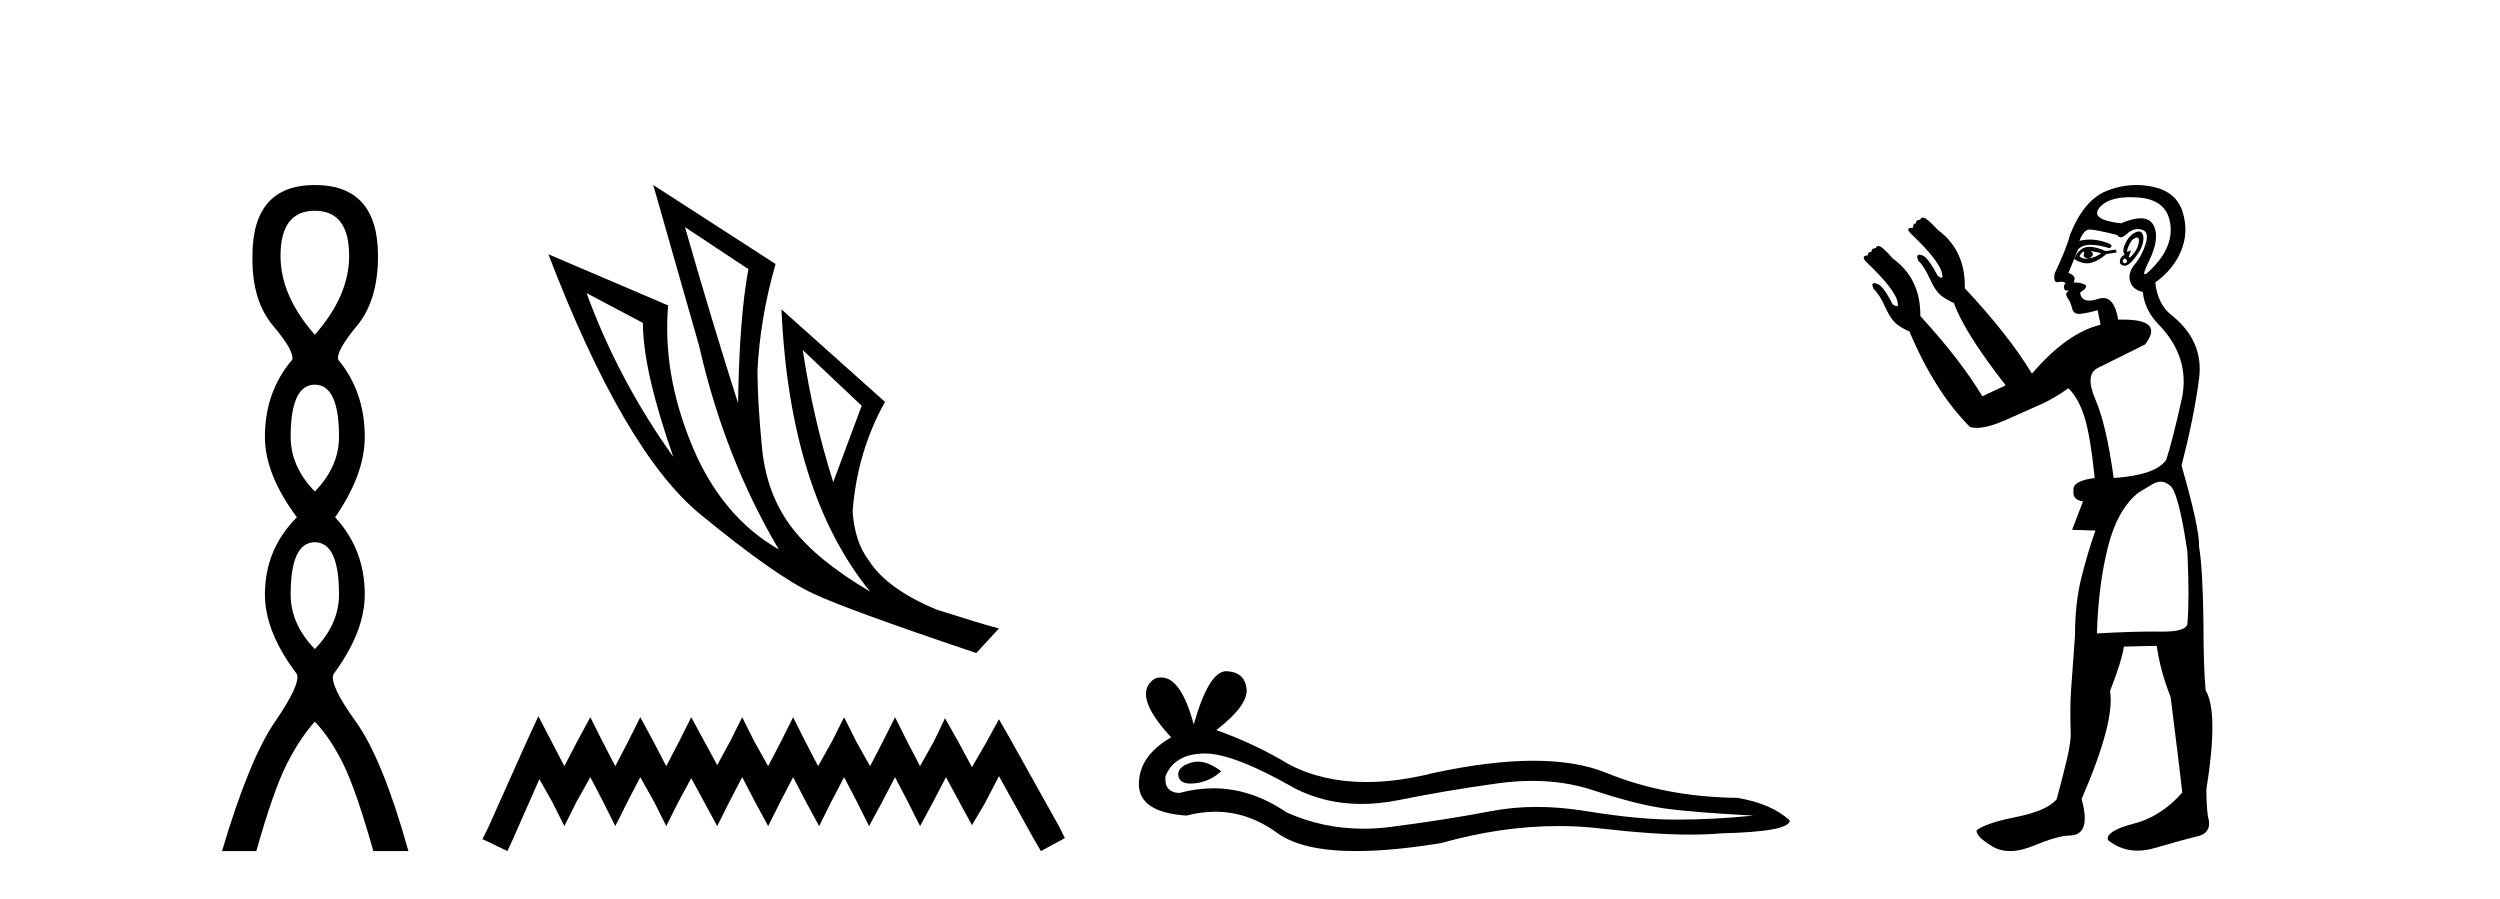 <?xml version='1.0' encoding='UTF-8' standalone='yes'?><svg xmlns='http://www.w3.org/2000/svg' xmlns:xlink='http://www.w3.org/1999/xlink' width='114.0' height='41.0' ><path d='M 14.356 9.61 Q 15.921 9.61 15.921 11.673 Q 15.921 13.487 14.356 15.265 Q 12.792 13.487 12.792 11.673 Q 12.792 9.61 14.356 9.61 ZM 14.356 17.541 Q 15.459 17.541 15.459 19.924 Q 15.459 21.276 14.356 22.414 Q 13.254 21.276 13.254 19.924 Q 13.254 17.541 14.356 17.541 ZM 14.356 24.726 Q 15.459 24.726 15.459 27.108 Q 15.459 28.46 14.356 29.598 Q 13.254 28.46 13.254 27.108 Q 13.254 24.726 14.356 24.726 ZM 14.356 8.437 Q 11.511 8.437 11.511 11.673 Q 11.476 13.7 12.454 14.856 Q 13.432 16.012 13.325 16.403 Q 12.08 17.862 12.08 19.924 Q 12.08 21.631 13.538 23.588 Q 12.08 25.046 12.08 27.108 Q 12.08 28.816 13.538 30.736 Q 13.716 31.198 12.543 32.906 Q 11.369 34.613 10.124 38.809 L 11.689 38.809 Q 12.471 36.035 13.076 34.844 Q 13.681 33.652 14.356 32.906 Q 15.068 33.652 15.655 34.844 Q 16.241 36.035 17.024 38.809 L 18.624 38.809 Q 17.451 34.613 16.224 32.906 Q 14.997 31.198 15.21 30.736 Q 16.633 28.816 16.633 27.108 Q 16.633 25.046 15.281 23.588 Q 16.633 21.631 16.633 19.924 Q 16.633 17.862 15.423 16.403 Q 15.317 16.012 16.277 14.856 Q 17.237 13.7 17.237 11.673 Q 17.237 8.437 14.356 8.437 Z' style='fill:#000000;stroke:none' /><path d='M 31.235 10.356 L 34.127 12.274 Q 33.714 14.488 33.655 18.385 Q 32.415 14.488 31.235 10.356 ZM 26.748 13.367 L 29.316 14.724 Q 29.316 16.879 30.703 20.835 Q 28.194 17.322 26.748 13.367 ZM 36.607 15.964 L 39.293 18.503 L 37.995 21.986 Q 37.079 19.093 36.607 15.964 ZM 29.788 8.437 L 31.884 15.787 Q 33.035 20.864 35.515 25.056 Q 32.888 23.551 31.545 20.289 Q 30.201 17.027 30.467 13.927 L 25.006 11.595 Q 28.46 20.599 31.928 23.447 Q 35.397 26.296 37.079 27.064 Q 38.555 27.772 44.518 29.779 L 45.551 28.658 Q 44.843 28.48 42.718 27.801 Q 40.445 26.857 39.618 25.558 Q 38.969 24.702 38.88 23.315 Q 39.087 20.599 40.356 18.326 L 35.633 14.105 L 35.633 14.105 Q 36.017 22.488 39.677 26.975 Q 37.257 25.558 36.105 24.053 Q 34.954 22.547 34.747 20.422 Q 34.541 18.296 34.541 16.909 Q 34.659 14.488 35.367 12.038 L 29.788 8.437 Z' style='fill:#000000;stroke:none' /><path d='M 24.55 32.659 L 24.003 33.844 L 22.272 37.716 L 21.999 38.263 L 23.138 38.809 L 23.411 38.217 L 24.596 35.529 L 25.188 36.577 L 25.735 37.67 L 26.281 36.577 L 26.919 35.438 L 27.511 36.577 L 28.058 37.67 L 28.605 36.577 L 29.197 35.438 L 29.835 36.577 L 30.381 37.67 L 30.928 36.577 L 31.52 35.484 L 32.113 36.577 L 32.705 37.67 L 33.251 36.577 L 33.844 35.438 L 34.436 36.577 L 35.028 37.67 L 35.575 36.577 L 36.167 35.438 L 36.759 36.577 L 37.352 37.67 L 37.898 36.577 L 38.491 35.438 L 39.083 36.577 L 39.629 37.67 L 40.222 36.577 L 40.814 35.438 L 41.406 36.577 L 41.953 37.67 L 42.545 36.577 L 43.137 35.438 L 43.775 36.623 L 44.322 37.625 L 44.914 36.623 L 45.552 35.393 L 47.146 38.263 L 47.465 38.809 L 48.559 38.217 L 48.285 37.67 L 46.098 33.753 L 45.552 32.796 L 45.005 33.798 L 44.322 34.983 L 43.684 33.798 L 43.092 32.75 L 42.591 33.798 L 41.953 34.937 L 41.361 33.798 L 40.814 32.705 L 40.267 33.798 L 39.675 34.937 L 39.037 33.798 L 38.491 32.705 L 37.944 33.798 L 37.306 34.937 L 36.714 33.798 L 36.167 32.705 L 35.62 33.798 L 35.028 34.937 L 34.39 33.798 L 33.844 32.705 L 33.297 33.798 L 32.705 34.891 L 32.113 33.798 L 31.52 32.705 L 30.974 33.798 L 30.381 34.937 L 29.789 33.798 L 29.197 32.705 L 28.65 33.798 L 28.058 34.937 L 27.466 33.798 L 26.919 32.705 L 26.327 33.798 L 25.735 34.937 L 25.142 33.798 L 24.55 32.659 Z' style='fill:#000000;stroke:none' /><path d='M 54.617 34.73 Q 54.447 34.73 54.287 34.782 Q 53.662 34.984 53.735 35.389 Q 53.798 35.731 54.294 35.731 Q 54.385 35.731 54.489 35.72 Q 55.17 35.646 55.685 35.168 Q 55.11 34.73 54.617 34.73 ZM 54.935 34.358 Q 56.262 34.358 59.031 35.941 Q 60.42 36.66 62.077 36.66 Q 62.877 36.66 63.739 36.492 Q 65.909 36.051 68.299 35.72 Q 69.111 35.608 69.872 35.608 Q 71.352 35.608 72.639 36.033 Q 74.588 36.676 75.875 36.86 Q 77.163 37.044 79.958 37.191 Q 78.156 37.375 76.427 37.375 Q 74.698 37.375 72.345 36.989 Q 71.168 36.796 70.078 36.796 Q 68.989 36.796 67.987 36.989 Q 65.982 37.375 63.426 37.706 Q 62.787 37.789 62.17 37.789 Q 60.319 37.789 58.664 37.044 Q 57.057 35.947 55.326 35.947 Q 54.561 35.947 53.772 36.161 Q 53.073 36.125 53.147 35.389 Q 53.551 34.396 54.875 34.359 Q 54.905 34.358 54.935 34.358 ZM 55.918 30.607 Q 55.123 30.607 54.434 33.035 Q 53.858 30.891 52.948 30.891 Q 52.812 30.891 52.669 30.939 Q 51.566 31.638 53.404 33.624 Q 51.933 34.47 51.933 35.757 Q 51.933 37.044 54.103 37.191 Q 54.774 37.015 55.414 37.015 Q 56.913 37.015 58.241 37.982 Q 59.377 38.809 61.844 38.809 Q 63.489 38.809 65.725 38.442 Q 68.471 37.668 71.063 37.668 Q 72.046 37.668 73.007 37.78 Q 75.409 38.058 77.098 38.058 Q 77.866 38.058 78.487 38 Q 81.613 37.927 81.613 37.412 Q 80.767 36.639 79.222 36.382 Q 75.949 36.345 73.246 35.242 Q 71.894 34.69 69.931 34.69 Q 67.968 34.69 65.394 35.242 Q 63.734 35.661 62.303 35.661 Q 60.342 35.661 58.811 34.874 Q 57.229 33.918 55.464 33.293 Q 56.935 32.153 56.843 31.399 Q 56.751 30.645 55.942 30.608 Q 55.93 30.607 55.918 30.607 Z' style='fill:#000000;stroke:none' /><path d='M 97.45 10.829 Q 97.524 10.829 97.532 10.933 Q 97.549 11.149 97.416 11.382 Q 97.282 11.615 97.149 11.715 Q 97.109 11.745 97.09 11.745 Q 97.046 11.745 97.116 11.582 Q 97.186 11.419 97.142 11.419 Q 97.123 11.419 97.083 11.449 Q 97.038 11.482 97.016 11.482 Q 96.972 11.482 97.016 11.349 Q 97.083 11.149 97.216 10.95 Q 97.371 10.829 97.45 10.829 ZM 95.319 11.449 Q 95.585 11.482 95.818 11.548 Q 95.552 11.748 95.253 11.781 Q 95.177 11.8 95.109 11.8 Q 94.939 11.8 94.82 11.682 Q 94.937 11.478 95.028 11.478 Q 95.041 11.478 95.053 11.482 Q 94.92 11.781 95.253 11.781 Q 95.585 11.615 95.319 11.449 ZM 96.883 11.781 Q 97.05 11.881 96.966 11.964 Q 96.925 12.006 96.887 12.006 Q 96.85 12.006 96.817 11.964 Q 96.75 11.881 96.883 11.781 ZM 95.288 11.255 Q 95.177 11.255 95.086 11.282 Q 94.754 11.382 94.587 11.815 Q 94.902 12.008 95.172 12.008 Q 95.274 12.008 95.369 11.981 Q 95.719 11.881 96.051 11.582 L 96.517 11.515 L 96.484 11.382 L 96.018 11.449 Q 95.582 11.255 95.288 11.255 ZM 97.534 10.554 Q 97.45 10.554 97.332 10.617 Q 97.083 10.75 96.916 11.099 Q 96.75 11.449 96.883 11.615 Q 96.683 11.715 96.667 11.898 Q 96.65 12.081 96.85 12.114 Q 96.866 12.117 96.882 12.117 Q 97.073 12.117 97.349 11.765 Q 97.648 11.382 97.715 11.083 Q 97.782 10.783 97.682 10.633 Q 97.629 10.554 97.534 10.554 ZM 97.143 8.992 Q 97.297 8.992 97.465 9.003 Q 98.747 9.086 98.946 10.101 Q 99.146 11.116 98.297 12.064 Q 97.901 12.507 97.806 12.507 Q 97.698 12.507 97.981 11.931 Q 98.514 10.85 98.198 10.267 Q 98.027 9.954 97.611 9.954 Q 97.254 9.954 96.717 10.184 Q 95.286 10.018 95.735 9.469 Q 96.125 8.992 97.143 8.992 ZM 97.486 10.448 Q 97.565 10.448 97.648 10.467 Q 98.014 10.55 97.848 11.099 Q 97.682 11.648 97.349 12.048 Q 97.016 12.447 97.133 12.83 Q 97.249 13.212 97.715 13.312 Q 97.782 14.111 98.414 14.776 Q 99.911 16.307 99.479 18.237 Q 99.046 20.167 98.78 20.965 Q 98.314 21.664 96.384 21.797 Q 96.051 19.368 95.552 18.22 Q 95.053 17.072 95.669 16.773 Q 96.284 16.473 97.815 15.708 Q 98.698 14.573 96.803 14.573 Q 96.7 14.573 96.589 14.576 L 96.589 14.576 Q 96.425 13.59 95.903 13.59 Q 95.801 13.59 95.685 13.628 Q 95.441 13.708 95.268 13.708 Q 94.899 13.708 94.853 13.345 Q 95.253 13.079 95.07 12.979 Q 94.887 12.879 94.554 12.879 Q 94.72 12.58 94.321 12.447 L 94.754 11.382 Q 94.935 11.164 95.344 11.164 Q 95.685 11.164 96.184 11.316 Q 96.484 11.182 95.918 11.016 Q 95.604 10.924 95.3 10.924 Q 95.057 10.924 94.82 10.983 Q 95.02 10.484 95.253 10.467 Q 95.266 10.466 95.283 10.466 Q 95.548 10.466 96.55 10.717 Q 96.611 10.822 96.705 10.822 Q 96.819 10.822 96.983 10.667 Q 97.214 10.448 97.486 10.448 ZM 98.514 21.964 Q 98.78 21.964 99.013 22.196 Q 99.379 22.662 99.745 25.158 Q 99.845 27.288 99.745 28.452 Q 99.681 28.802 98.613 28.802 Q 98.564 28.802 98.514 28.802 Q 98.347 28.799 98.169 28.799 Q 97.102 28.799 95.619 28.885 Q 95.685 26.689 96.118 24.958 Q 96.55 23.228 97.515 22.463 Q 97.582 22.429 98.014 22.163 Q 98.314 21.964 98.514 21.964 ZM 97.419 8.437 Q 96.74 8.437 96.068 8.703 Q 95.02 9.119 94.388 10.717 Q 94.254 11.282 93.689 12.48 Q 93.629 12.868 93.81 12.868 Q 93.831 12.868 93.855 12.863 Q 93.933 12.846 93.996 12.846 Q 94.121 12.846 94.188 12.913 Q 94.088 13.013 94.121 13.146 Q 94.148 13.252 94.217 13.252 Q 94.234 13.252 94.254 13.245 Q 94.288 13.237 94.305 13.237 Q 94.358 13.237 94.271 13.312 Q 94.155 13.412 94.288 13.595 Q 94.421 13.778 94.487 14.061 Q 94.547 14.314 94.806 14.314 Q 94.837 14.314 94.87 14.31 Q 95.186 14.277 95.652 14.144 L 95.785 14.809 Q 94.254 15.175 92.657 17.039 Q 91.592 15.275 89.596 13.146 Q 89.629 11.415 88.365 10.484 Q 87.899 9.985 87.749 9.935 Q 87.708 9.921 87.676 9.921 Q 87.59 9.921 87.566 10.018 Q 87.366 10.018 87.366 10.184 Q 87.233 10.184 87.233 10.384 Q 87.034 10.384 87.017 10.45 Q 87 10.517 87.134 10.65 Q 88.498 11.948 88.564 12.513 Q 88.602 12.666 88.532 12.666 Q 88.479 12.666 88.365 12.58 Q 87.899 11.715 87.666 11.648 Q 87.577 11.613 87.522 11.613 Q 87.369 11.613 87.466 11.881 Q 87.733 12.114 87.999 12.713 Q 88.265 13.312 88.581 13.528 Q 88.897 13.745 89.097 13.811 Q 89.563 15.142 91.459 17.571 L 90.395 18.07 Q 89.396 16.407 87.567 14.411 L 87.567 14.411 Q 87.587 12.704 86.302 11.781 Q 85.869 11.282 85.719 11.232 Q 85.679 11.219 85.646 11.219 Q 85.561 11.219 85.536 11.316 Q 85.337 11.316 85.337 11.482 Q 85.17 11.482 85.17 11.648 Q 85.004 11.648 84.987 11.731 Q 84.971 11.815 85.104 11.948 Q 86.468 13.245 86.535 13.811 Q 86.573 13.963 86.491 13.963 Q 86.43 13.963 86.302 13.878 Q 85.869 13.013 85.603 12.946 Q 85.514 12.911 85.461 12.911 Q 85.315 12.911 85.437 13.179 Q 85.703 13.412 85.969 14.011 Q 86.235 14.61 86.551 14.826 Q 86.867 15.042 87.067 15.109 Q 88.232 17.871 89.829 19.468 Q 89.965 19.511 90.139 19.511 Q 90.643 19.511 91.459 19.152 Q 92.557 18.669 93.106 18.42 Q 93.655 18.17 94.321 17.704 Q 94.787 18.17 95.053 19.019 Q 95.319 19.867 95.519 21.797 Q 94.487 21.93 94.554 22.363 Q 94.487 22.795 94.986 22.862 L 94.487 24.16 L 95.552 24.193 Q 95.219 25.125 94.92 26.306 Q 94.62 27.487 94.62 28.985 Q 94.487 30.748 94.437 31.513 Q 94.388 32.279 94.421 33.31 Q 94.454 33.776 94.254 34.608 Q 94.055 35.44 93.789 36.438 Q 93.356 36.971 91.942 37.253 Q 90.528 37.536 90.128 37.869 Q 90.128 38.168 90.86 38.601 Q 91.213 38.809 91.658 38.809 Q 92.137 38.809 92.724 38.568 Q 93.855 38.102 94.354 38.102 Q 95.386 38.102 94.92 36.438 Q 96.451 32.911 96.218 31.513 Q 96.75 30.149 96.85 29.484 L 98.347 29.45 Q 98.514 30.615 98.979 31.78 Q 99.379 34.941 99.512 36.139 Q 98.514 37.27 97.249 37.57 Q 96.018 37.902 96.118 38.302 Q 96.717 38.79 97.471 38.79 Q 97.848 38.79 98.264 38.668 Q 99.512 38.302 100.211 38.135 Q 100.909 37.969 100.676 37.203 Q 100.61 36.638 100.61 36.006 Q 101.176 32.478 100.577 31.48 Q 100.477 30.415 100.477 28.319 Q 100.444 25.923 100.277 24.925 Q 100.31 24.126 99.479 21.231 Q 100.044 19.035 100.277 17.272 Q 100.51 15.508 98.946 14.31 Q 98.381 13.811 98.281 12.879 Q 99.113 12.281 99.462 11.432 Q 99.811 10.583 99.529 9.668 Q 99.246 8.753 98.181 8.52 Q 97.799 8.437 97.419 8.437 Z' style='fill:#000000;stroke:none' /></svg>
